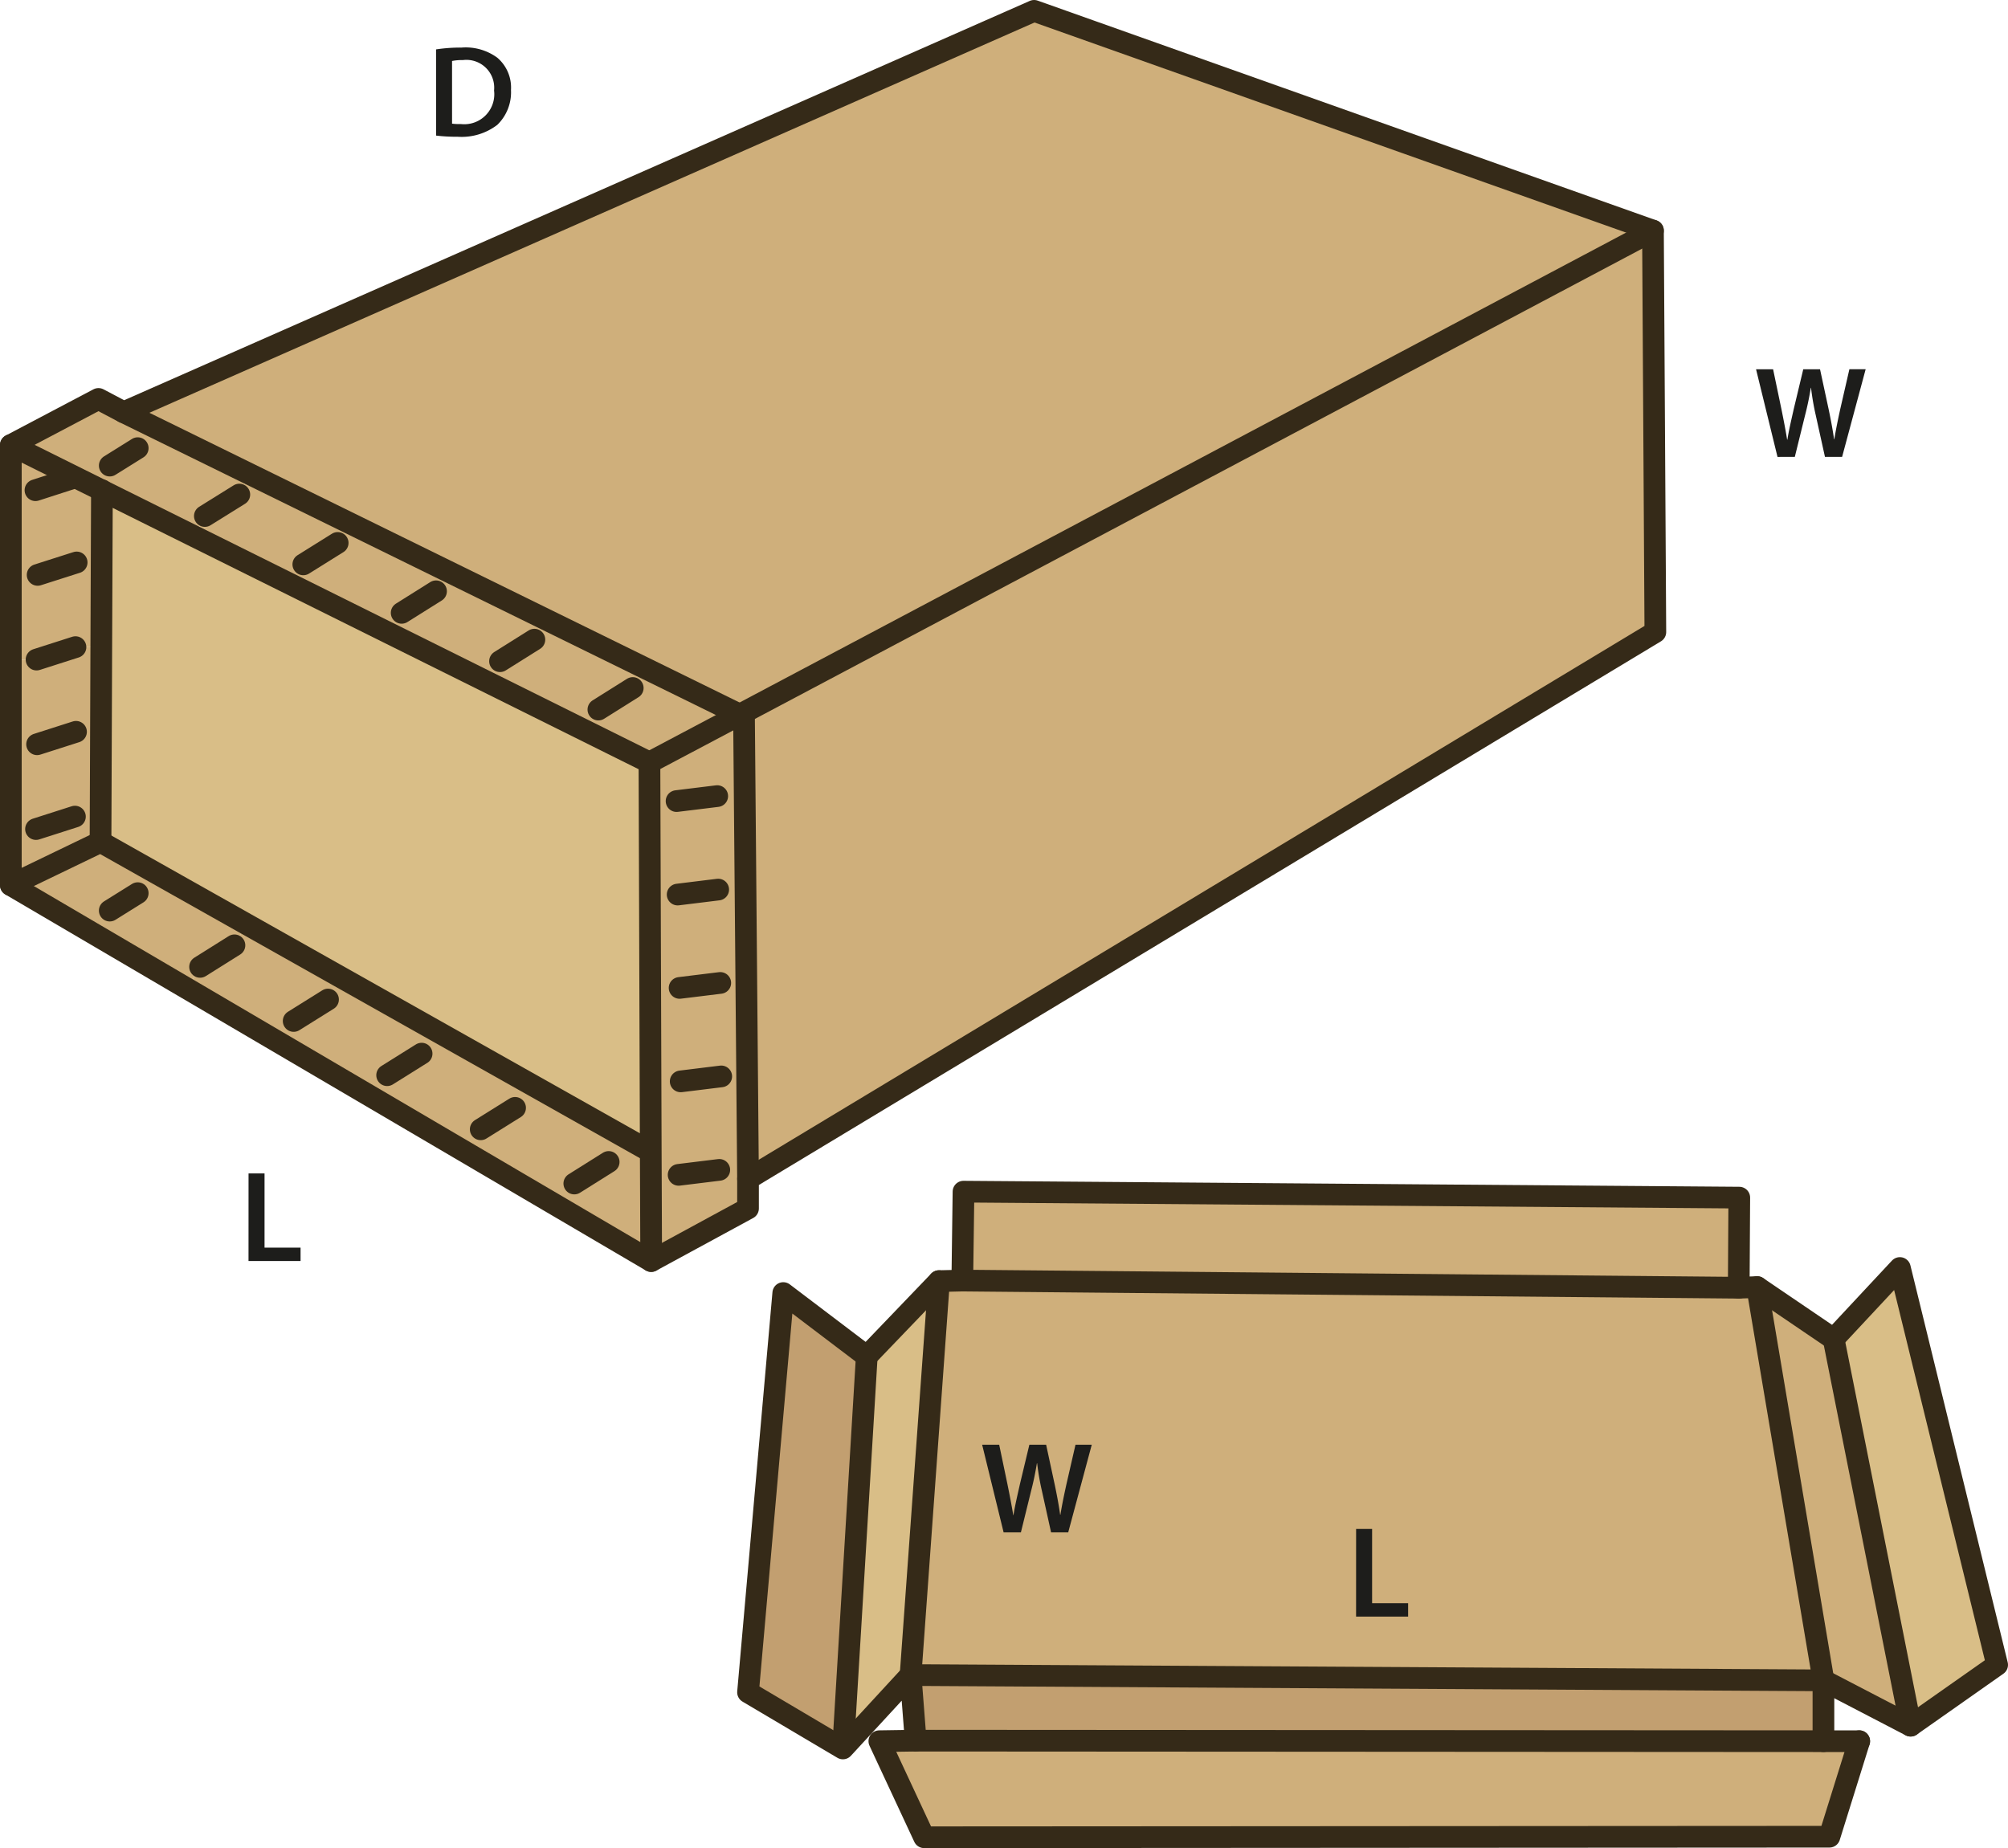 <svg id="Layer_1" data-name="Layer 1" xmlns="http://www.w3.org/2000/svg" viewBox="0 0 185.17 170.44"><defs><style>.cls-1{fill:#c29f70;}.cls-2{fill:#cfaf7b;}.cls-3{fill:#d9be87;}.cls-4{fill:none;stroke:#352a18;stroke-linecap:round;stroke-linejoin:round;stroke-width:2px;}.cls-5{fill:#1d1d1b;}</style></defs><polygon class="cls-1" points="168.15 154.97 168.15 160.58 84.44 160.53 83.97 154.48 168.15 154.97"/><polygon class="cls-1" points="77.76 161.02 77.86 161.11 77.73 161.25 68.98 156.07 72.23 119.25 79.93 125.09 77.76 161.02"/><polygon class="cls-2" points="160.39 110.45 160.34 118.76 88.74 118.1 88.85 109.9 160.39 110.45"/><polygon class="cls-2" points="171.45 160.58 168.7 169.39 85.22 169.44 81.09 160.58 84.44 160.53 168.15 160.58 171.45 160.58"/><polygon class="cls-2" points="169.09 123.49 176.19 159.15 168.15 154.97 162.04 118.7 169.09 123.49"/><polygon class="cls-3" points="175.2 116.94 184.17 153.54 176.19 159.15 169.09 123.49 175.2 116.94"/><polygon class="cls-2" points="162.04 118.7 168.15 154.97 83.97 154.48 86.59 118.15 88.74 118.1 160.34 118.76 162.04 118.7"/><polygon class="cls-2" points="22.72 85.22 59.89 106.16 60.01 106.16 60.05 116.3 17.27 91.18 18.45 89.17 21.62 87.18 22.72 85.22"/><polygon class="cls-2" points="9.27 77.64 22.72 85.22 21.62 87.18 18.45 89.17 17.27 91.18 1 81.63 9.27 77.64"/><polygon class="cls-2" points="9.34 59.69 9.27 77.64 1 81.63 1 60.83 3.37 60.83 6.96 59.68 9.34 59.69"/><polygon class="cls-2" points="9.4 45.23 9.34 59.69 6.96 59.68 3.37 60.83 1 60.83 1 41.05 9.4 45.23"/><polygon class="cls-2" points="11.41 38.02 23 43.71 22.07 45.61 18.89 47.59 17.95 49.48 9.4 45.23 1 41.05 9.08 36.79 11.41 38.02"/><polygon class="cls-2" points="23 43.71 68.22 65.91 59.89 70.32 17.95 49.48 18.89 47.59 22.07 45.61 23 43.71"/><polygon class="cls-2" points="68.98 108.72 68.98 111.45 60.05 116.3 60.01 106.16 59.89 70.32 68.22 65.91 68.61 66.1 68.98 108.72"/><polygon class="cls-2" points="152.43 21.27 68.22 65.91 23 43.71 11.41 38.02 95.36 1 152.43 21.27"/><polygon class="cls-2" points="152.43 21.27 152.65 58.29 68.98 108.72 68.61 66.1 68.22 65.91 152.43 21.27"/><polygon class="cls-3" points="86.59 118.15 83.97 154.48 77.86 161.11 77.76 161.02 79.93 125.09 86.59 118.15"/><polygon class="cls-3" points="59.89 70.32 60.01 106.16 59.89 106.16 22.72 85.22 9.27 77.64 9.34 59.69 9.4 45.23 17.95 49.48 59.89 70.32"/><polygon class="cls-4" points="1 41.05 1 60.83 1 81.63 17.27 91.18 60.05 116.3 68.98 111.45 68.98 108.72 152.65 58.29 152.43 21.27 95.36 1 11.41 38.02 9.08 36.79 1 41.05"/><polyline class="cls-4" points="11.41 38.02 23 43.71 68.22 65.91 68.61 66.1 68.98 108.72"/><polyline class="cls-4" points="1 41.05 9.4 45.23 17.95 49.48 59.89 70.32 60.01 106.16 60.05 116.3"/><polyline class="cls-4" points="1 81.63 9.27 77.64 22.72 85.22 59.89 106.16"/><polyline class="cls-4" points="9.4 45.21 9.4 45.23 9.34 59.69 9.27 77.64"/><polyline class="cls-4" points="59.89 70.32 68.22 65.91 152.43 21.27"/><line class="cls-4" x1="62.58" y1="108.35" x2="66.33" y2="107.89"/><line class="cls-4" x1="62.39" y1="73.88" x2="66.14" y2="73.42"/><line class="cls-4" x1="62.49" y1="82.5" x2="66.23" y2="82.04"/><line class="cls-4" x1="62.67" y1="91.11" x2="66.42" y2="90.65"/><line class="cls-4" x1="62.77" y1="99.73" x2="66.51" y2="99.27"/><line class="cls-4" x1="3.32" y1="76.46" x2="6.91" y2="75.31"/><line class="cls-4" x1="3.27" y1="45.21" x2="6.86" y2="44.05"/><line class="cls-4" x1="3.47" y1="53.02" x2="7.07" y2="51.87"/><line class="cls-4" x1="3.37" y1="60.83" x2="6.96" y2="59.68"/><line class="cls-4" x1="3.42" y1="68.64" x2="7.01" y2="67.49"/><line class="cls-4" x1="10.12" y1="83.98" x2="12.7" y2="82.37"/><line class="cls-4" x1="18.45" y1="89.17" x2="21.62" y2="87.18"/><line class="cls-4" x1="27.08" y1="94.16" x2="30.25" y2="92.18"/><line class="cls-4" x1="35.7" y1="99.16" x2="38.88" y2="97.17"/><line class="cls-4" x1="44.33" y1="104.15" x2="47.5" y2="102.17"/><line class="cls-4" x1="52.96" y1="109.15" x2="56.13" y2="107.16"/><line class="cls-4" x1="10.12" y1="42.94" x2="12.7" y2="41.33"/><line class="cls-4" x1="18.89" y1="47.59" x2="22.07" y2="45.61"/><line class="cls-4" x1="27.97" y1="52.05" x2="31.14" y2="50.07"/><line class="cls-4" x1="37.04" y1="56.52" x2="40.21" y2="54.53"/><line class="cls-4" x1="46.11" y1="60.98" x2="49.28" y2="58.99"/><line class="cls-4" x1="55.18" y1="65.44" x2="58.35" y2="63.45"/><polyline class="cls-4" points="168.15 154.97 176.19 159.15 184.17 153.54 175.2 116.94 169.09 123.49 162.04 118.7 160.34 118.76 160.39 110.45 88.85 109.9 88.74 118.1 86.59 118.15 79.93 125.09 72.23 119.25 68.98 156.07 77.73 161.25 77.86 161.11 83.97 154.48 84.44 160.53 81.09 160.58 85.22 169.44 168.7 169.39 171.45 160.58"/><line class="cls-4" x1="168.15" y1="160.58" x2="168.15" y2="154.97"/><line class="cls-4" x1="79.93" y1="125.09" x2="77.76" y2="161.02"/><line class="cls-4" x1="86.59" y1="118.15" x2="83.97" y2="154.48"/><polyline class="cls-4" points="84.44 160.53 168.15 160.58 171.45 160.58"/><line class="cls-4" x1="83.97" y1="154.48" x2="168.15" y2="154.97"/><line class="cls-4" x1="88.74" y1="118.1" x2="160.34" y2="118.76"/><line class="cls-4" x1="162.04" y1="118.7" x2="168.15" y2="154.97"/><line class="cls-4" x1="169.09" y1="123.49" x2="176.19" y2="159.15"/><path class="cls-5" d="M41.024,5.526a14.887,14.887,0,0,1,2.351-.168,4.92,4.92,0,0,1,3.3.936,3.617,3.617,0,0,1,1.259,2.974,4.18,4.18,0,0,1-1.259,3.214,5.4,5.4,0,0,1-3.658,1.1,16.112,16.112,0,0,1-1.991-.108ZM42.5,12.375a5.5,5.5,0,0,0,.816.036,2.769,2.769,0,0,0,3.058-3.095A2.564,2.564,0,0,0,43.507,6.51a4.723,4.723,0,0,0-1.008.084Z" transform="translate(-0.813 -0.97)"/><path class="cls-5" d="M164.728,43.108l-1.979-8.083h1.572l.767,3.67c.2.983.4,2.015.527,2.818h.025c.132-.851.359-1.811.588-2.83l.875-3.658h1.547l.8,3.718c.2.959.372,1.859.493,2.735h.023c.145-.888.336-1.811.552-2.8l.84-3.658h1.5l-2.171,8.083h-1.583l-.84-3.8a23.311,23.311,0,0,1-.444-2.567H167.8c-.143.864-.3,1.643-.539,2.567l-.936,3.8Z" transform="translate(-0.813 -0.97)"/><path class="cls-5" d="M93.362,142.291l-1.979-8.084h1.571l.767,3.67c.2.983.4,2.016.528,2.818h.024c.132-.851.36-1.81.588-2.83l.876-3.658h1.546l.8,3.718c.2.96.372,1.859.492,2.735H98.6c.144-.888.336-1.811.552-2.795l.839-3.658h1.5l-2.171,8.084H97.739l-.839-3.8a23.038,23.038,0,0,1-.444-2.567h-.024c-.144.864-.3,1.643-.54,2.567l-.935,3.8Z" transform="translate(-0.813 -0.97)"/><path class="cls-5" d="M23.733,109.186h1.475v6.847H28.53v1.236h-4.8Z" transform="translate(-0.813 -0.97)"/><path class="cls-5" d="M125.868,141.975h1.475v6.848h3.322v1.236h-4.8Z" transform="translate(-0.813 -0.97)"/></svg>